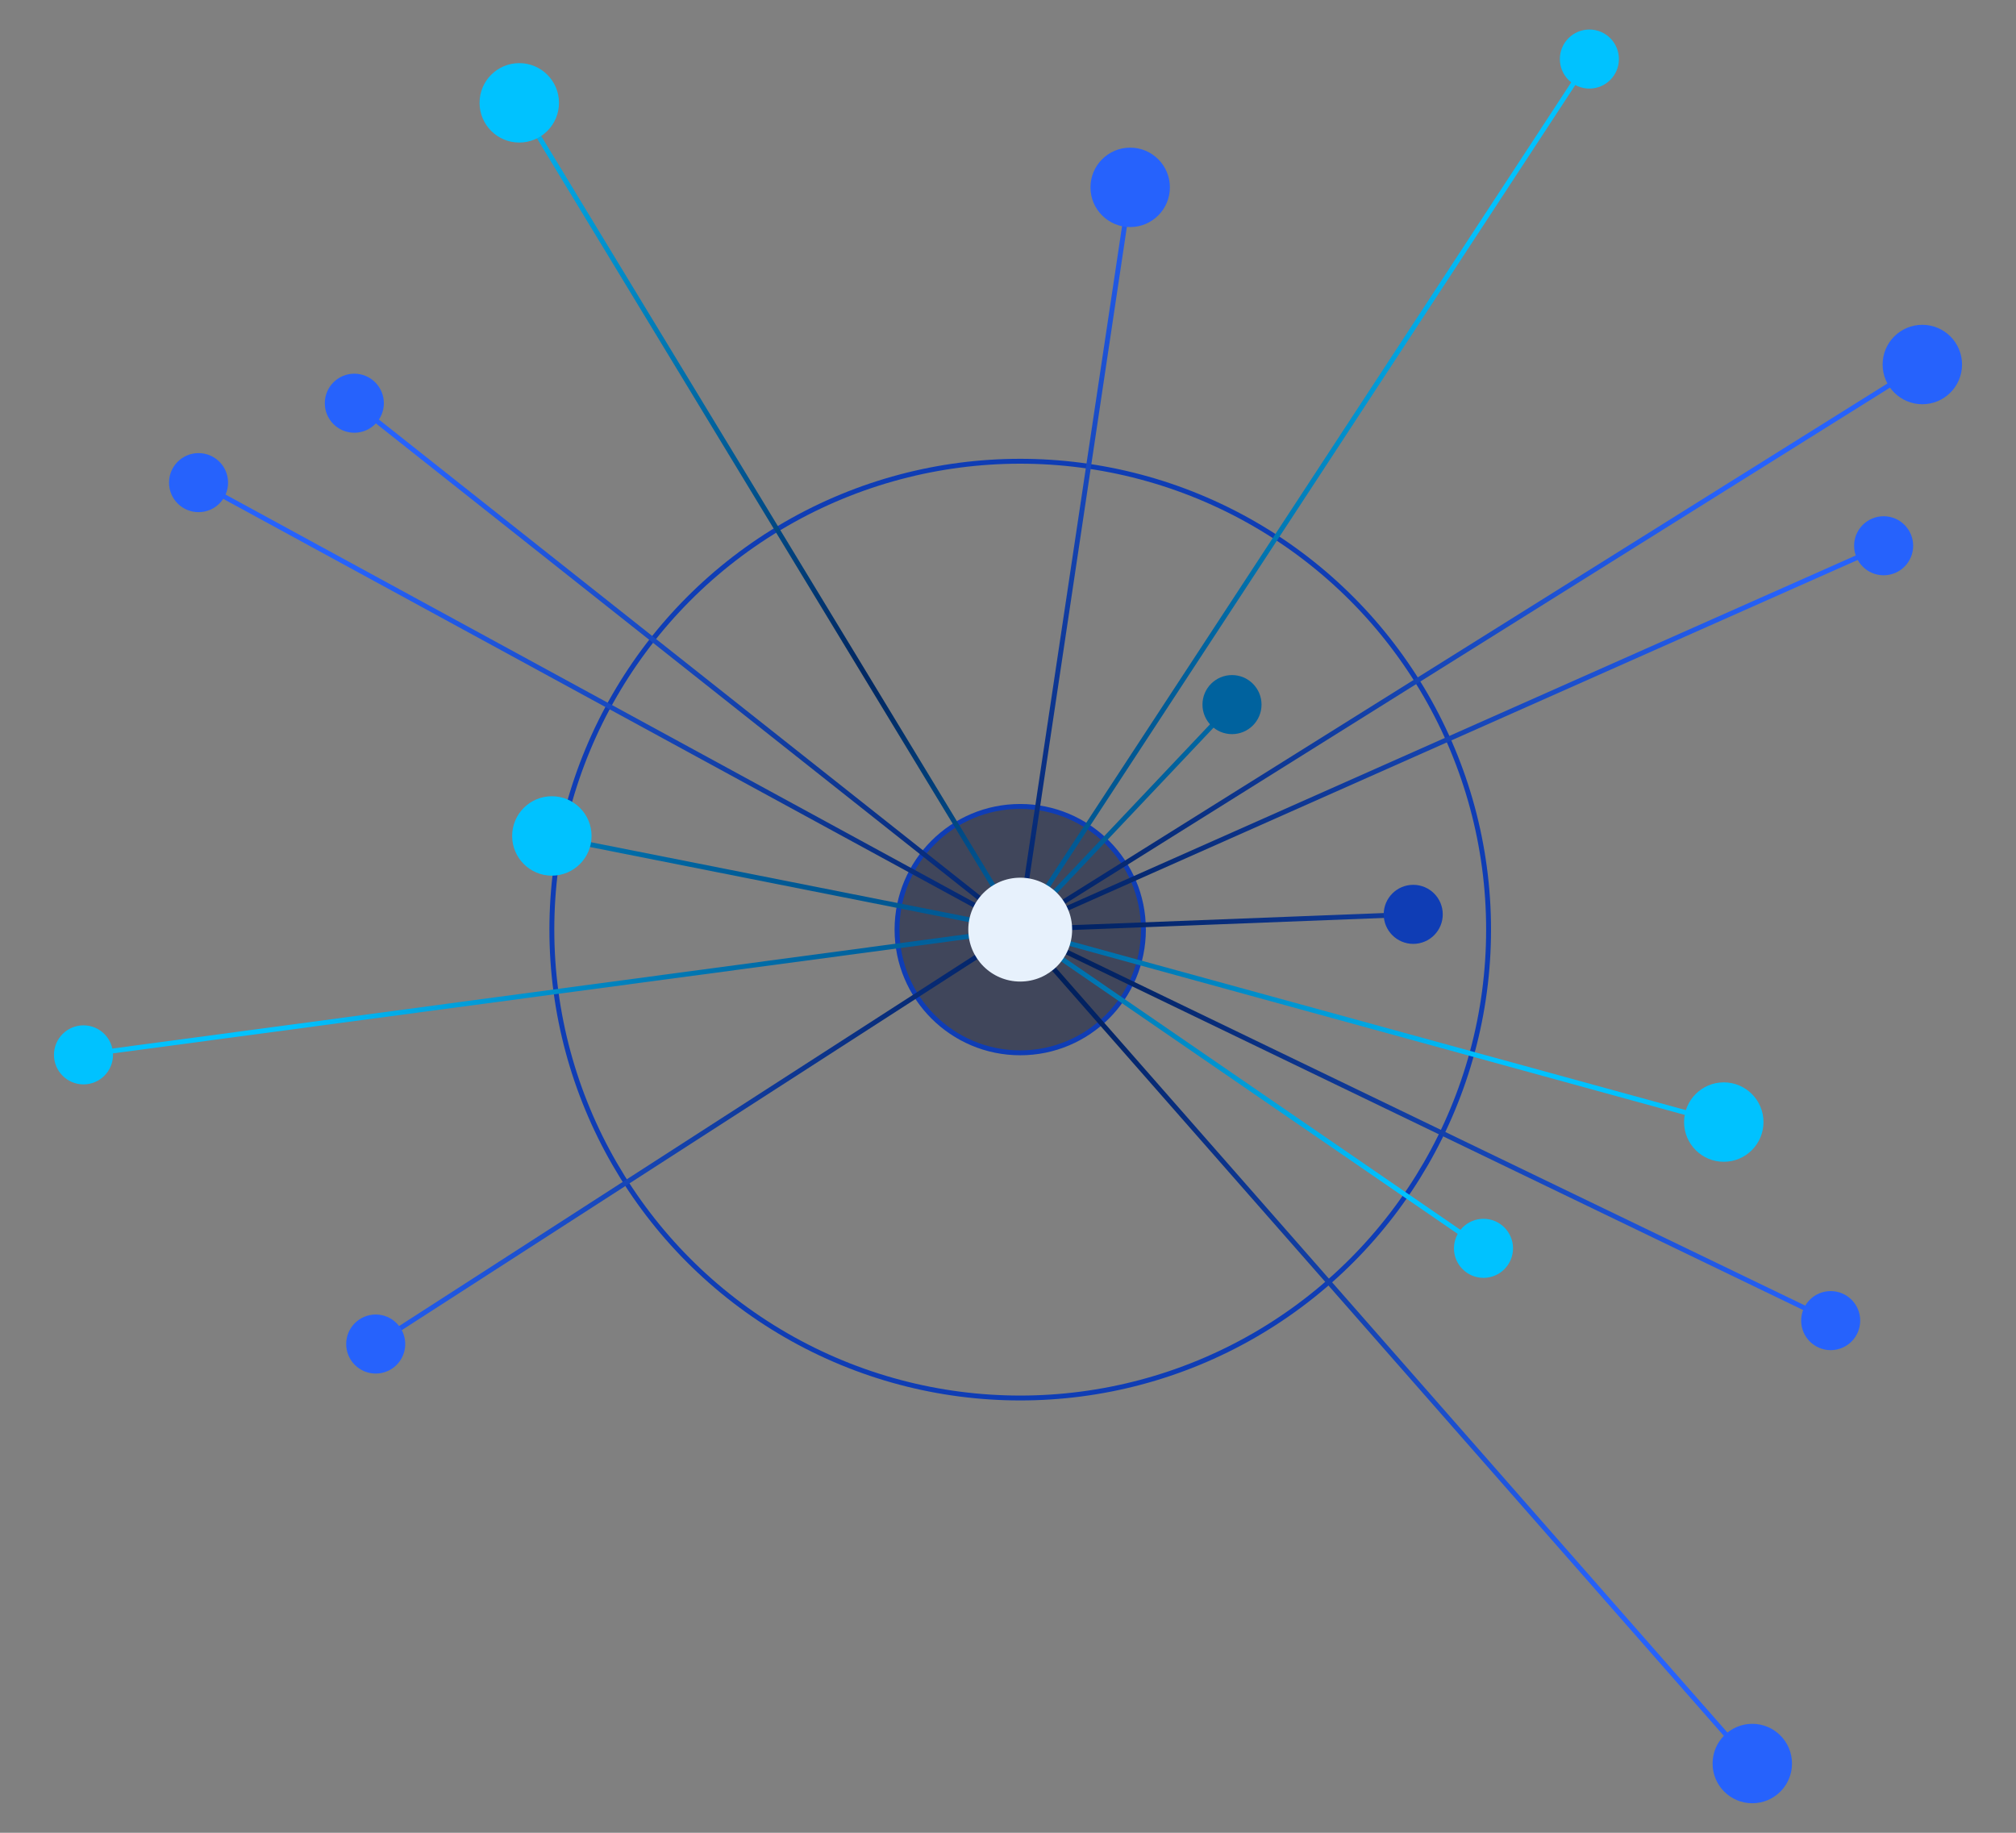 <?xml version="1.0" encoding="utf-8"?>
<!-- Generator: Adobe Illustrator 28.1.0, SVG Export Plug-In . SVG Version: 6.00 Build 0)  -->
<svg version="1.1" id="Layer_1" xmlns="http://www.w3.org/2000/svg" xmlns:xlink="http://www.w3.org/1999/xlink" x="0px" y="0px"
	 viewBox="0 0 198 180" style="enable-background:new 0 0 198 180;" xml:space="preserve">
<rect x="0" y="0" width="198" height="180" fill="#808080" stroke="none"/>
<style type="text/css">
	.st0{opacity:0.5;fill:#000C36;enable-background:new    ;}
	.st1{fill:none;stroke:#0F3DB5;stroke-width:0.48;stroke-linecap:round;stroke-linejoin:round;}
	.st2{fill:none;stroke:url(#SVGID_1_);stroke-width:0.48;stroke-linecap:round;stroke-linejoin:round;}
	
		.st3{fill:none;stroke:url(#SVGID_00000096750711529359538170000004909710498671780764_);stroke-width:0.48;stroke-linecap:round;stroke-linejoin:round;}
	.st4{fill:#2662FC;}
	.st5{fill:#00C2FF;}
	.st6{fill:#0F3DB5;}
	.st7{fill:#00629E;}
	.st8{fill:#E7F1FC;}
</style>
<g>
	<g id="Layer_1_00000080891158117946884050000004094596541838618005_">
		<circle class="st0" cx="100.2" cy="91.3" r="12.1"/>
		<circle class="st1" cx="100.2" cy="91.3" r="12.1"/>
		<circle class="st1" cx="100.2" cy="91.3" r="46"/>
		
			<radialGradient id="SVGID_1_" cx="4908.54" cy="-5294.89" r="81.348" gradientTransform="matrix(6.123234e-17 1 1 -6.123234e-17 5399.055 -4812.685)" gradientUnits="userSpaceOnUse">
			<stop  offset="0" style="stop-color:#001F5A"/>
			<stop  offset="1" style="stop-color:#2662FC"/>
		</radialGradient>
		<path class="st2" d="M188.8,35.8l-88.7,55.5 M100.1,91.3L185,53.6 M138.8,89.8l-38.7,1.5 M179.8,129.7l-79.6-38.4 M100.1,91.3
			l72,82 M36.9,132l63.3-40.8 M19.5,47.4l80.6,43.9 M34.8,39.6l65.3,51.7 M111,18.5l-10.9,72.8"/>
		
			<radialGradient id="SVGID_00000078764182551348273140000016803291461674923695_" cx="4876.895" cy="-5310.255" r="70.612" gradientTransform="matrix(6.123234e-17 1 1 -6.123234e-17 5399.055 -4812.685)" gradientUnits="userSpaceOnUse">
			<stop  offset="0" style="stop-color:#001F5A"/>
			<stop  offset="1" style="stop-color:#00C2FF"/>
		</radialGradient>
		
			<path style="fill:none;stroke:url(#SVGID_00000078764182551348273140000016803291461674923695_);stroke-width:0.48;stroke-linecap:round;stroke-linejoin:round;" d="
			M100.1,91.3l69.2,19 M100.1,91.3l45.7,31.4 M100.1,91.3l-45.9-9.1 M50.9,10.1l49.2,81.1 M156.1,5.8l-56,85.5 M121,69.2l-20.9,22.1
			 M8.2,103.6l91.9-12.3"/>
		<circle class="st4" cx="188.8" cy="35.8" r="3.9"/>
		<circle class="st4" cx="111" cy="18.4" r="3.9"/>
		<circle class="st5" cx="54.2" cy="82.1" r="3.9"/>
		<circle class="st5" cx="169.3" cy="110.2" r="3.9"/>
		<circle class="st4" cx="172.1" cy="173.2" r="3.9"/>
		<circle class="st5" cx="51" cy="10.1" r="3.9"/>
		<circle class="st4" cx="185" cy="53.6" r="2.9"/>
		<circle class="st4" cx="179.8" cy="129.7" r="2.9"/>
		<circle class="st5" cx="145.7" cy="122.6" r="2.9"/>
		<circle class="st6" cx="138.8" cy="89.8" r="2.9"/>
		<circle class="st7" cx="121" cy="69.2" r="2.9"/>
		<circle class="st4" cx="34.8" cy="39.6" r="2.9"/>
		<circle class="st4" cx="19.5" cy="47.4" r="2.9"/>
		<circle class="st5" cx="8.2" cy="103.6" r="2.9"/>
		<circle class="st4" cx="36.9" cy="132" r="2.9"/>
		<circle class="st5" cx="156.1" cy="5.8" r="2.9"/>
		<circle class="st8" cx="100.2" cy="91.3" r="5.1"/>
	</g>
</g>
</svg>
